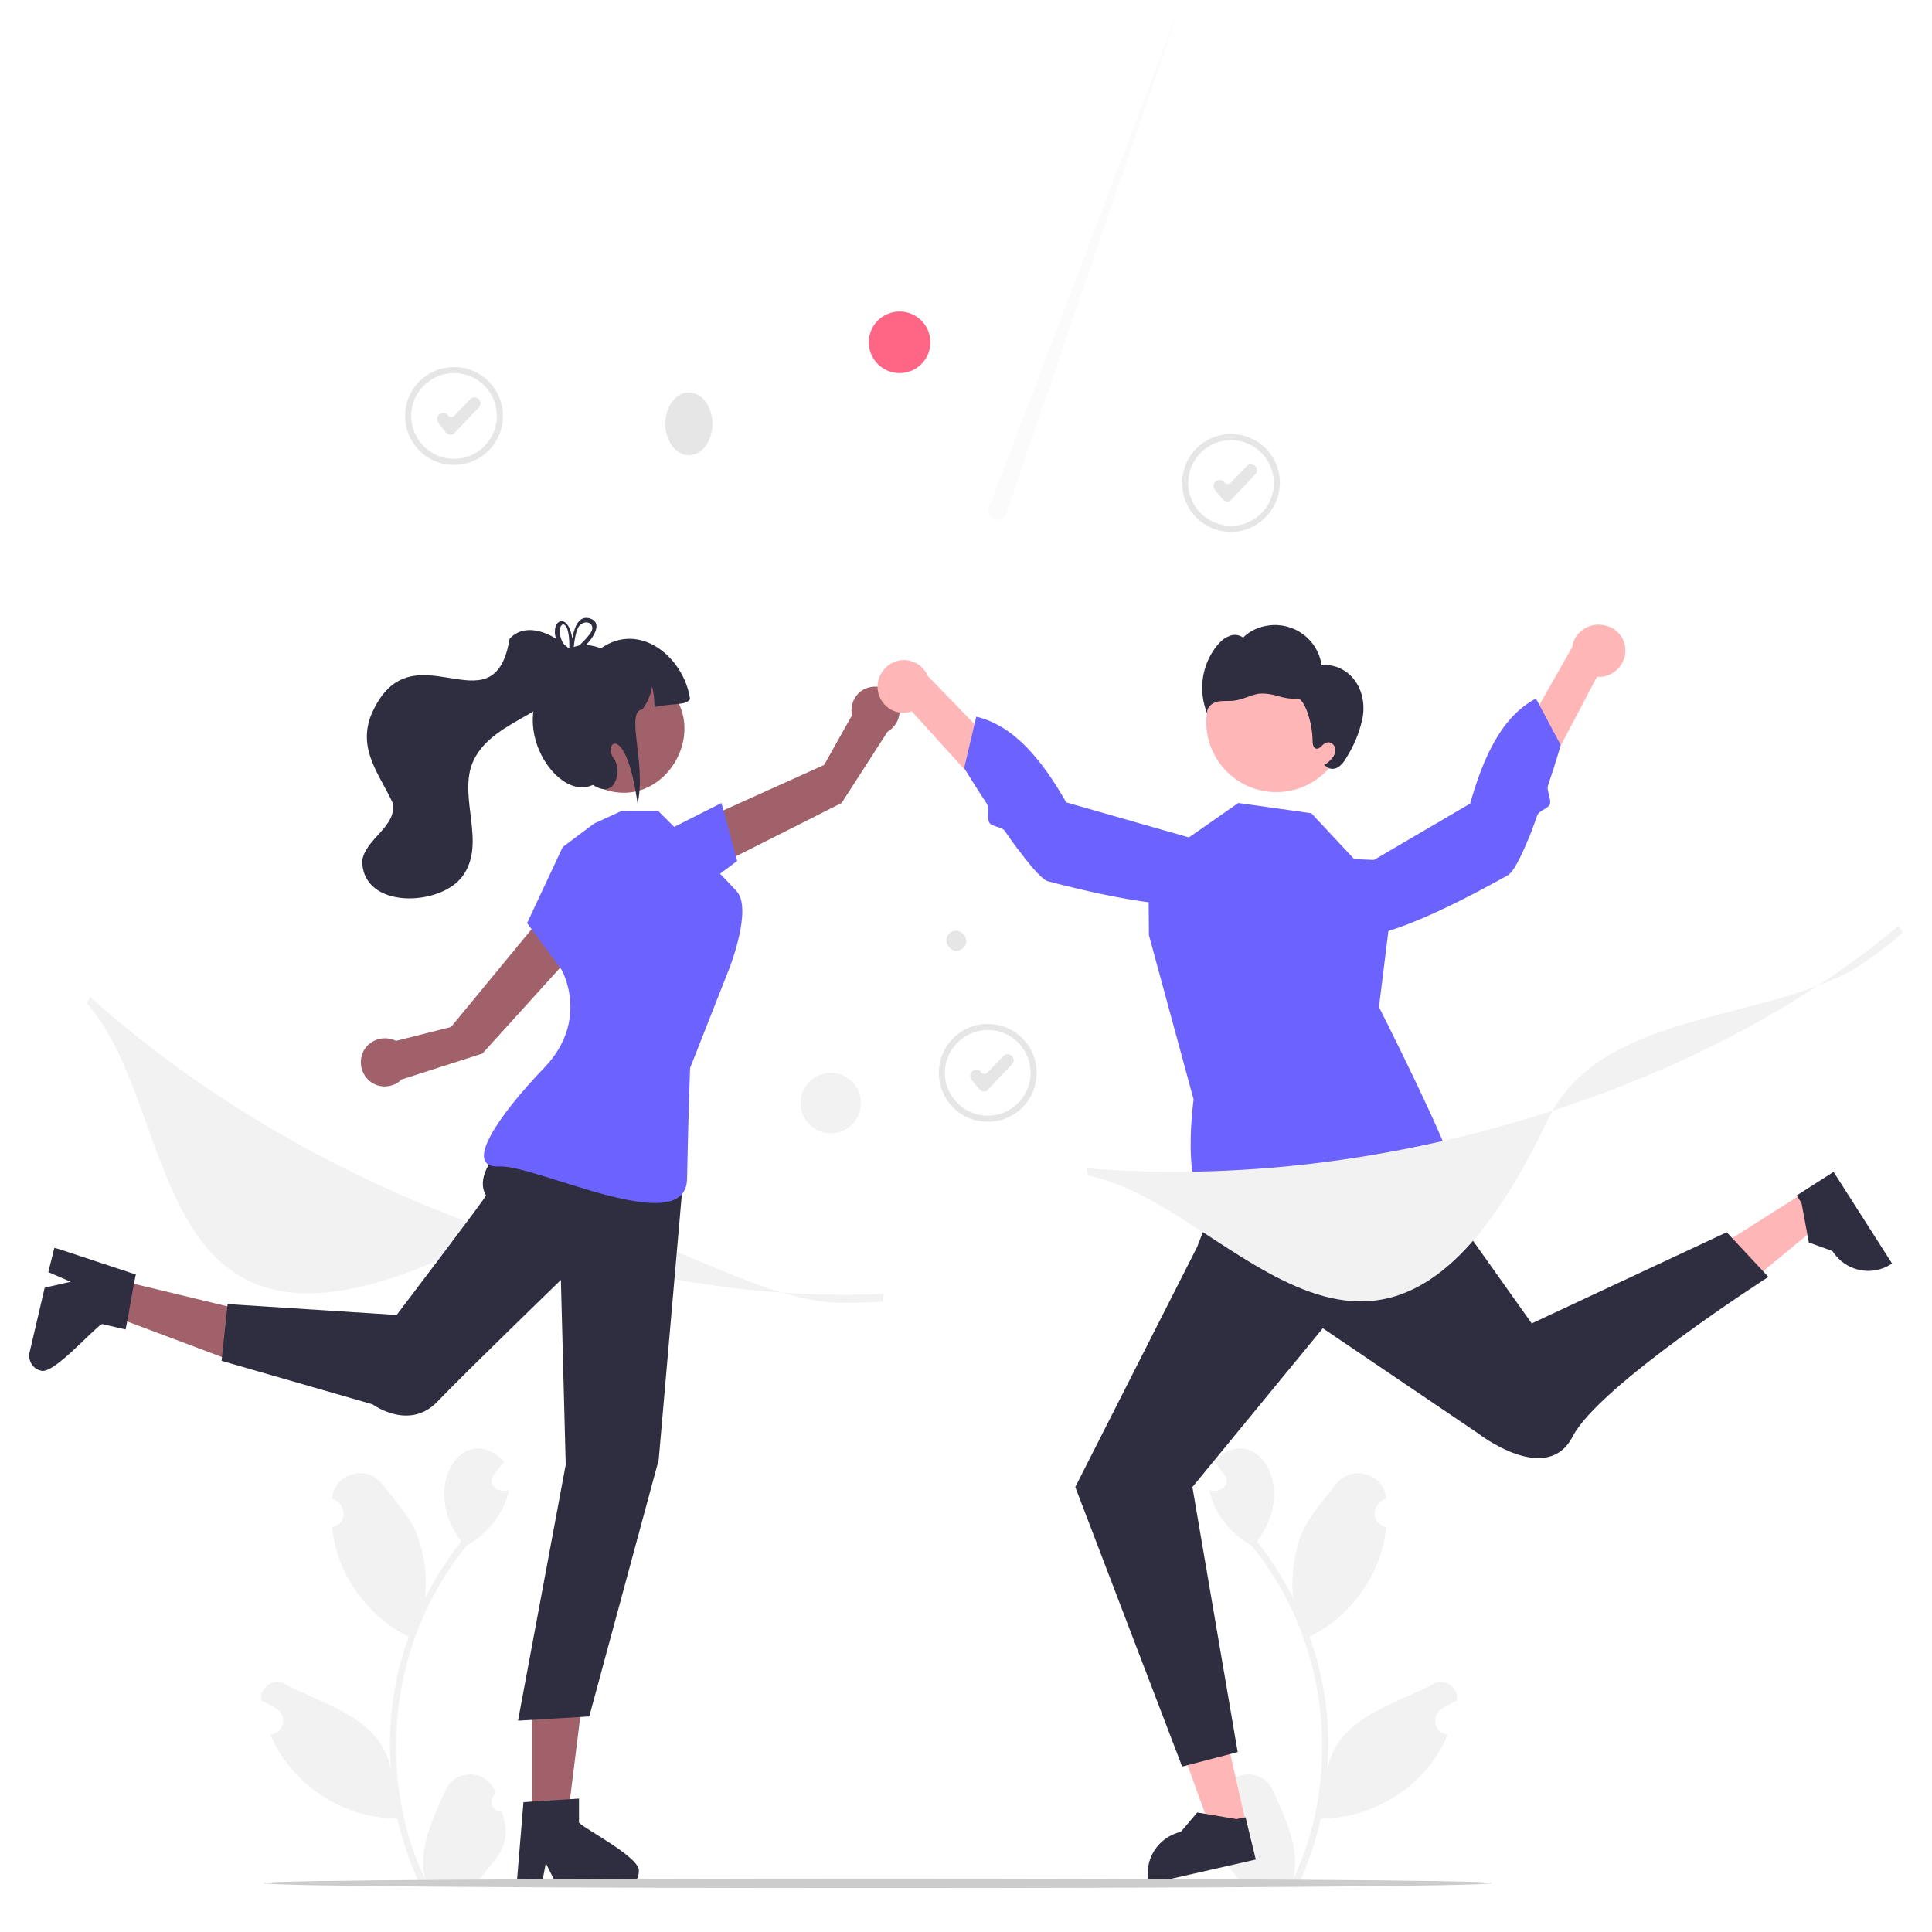 <?xml version="1.0" encoding="utf-8"?>
<!-- Generator: Adobe Illustrator 26.2.1, SVG Export Plug-In . SVG Version: 6.00 Build 0)  -->
<svg version="1.1" id="レイヤー_1" xmlns="http://www.w3.org/2000/svg" xmlns:xlink="http://www.w3.org/1999/xlink" x="0px"
	 y="0px" viewBox="0 0 320 320" style="enable-background:new 0 0 320 320;" xml:space="preserve">
<style type="text/css">
	.st0{fill:#F2F2F2;}
	.st1{fill:#FFB6B6;}
	.st2{fill:#2F2E41;}
	.st3{fill:#A0616A;}
	.st4{fill:#6C63FF;}
	.st5{fill:#E6E6E6;}
	.st6{fill:#FF6584;}
	.st7{opacity:0.3;fill:#F0F0F0;enable-background:new    ;}
	.st8{fill:#CCCCCC;}
</style>
<path class="st0" d="M83.1,300.1c-0.9,0-1.7-0.7-1.7-1.6c0-0.5,0.2-1,0.5-1.3c0-0.2,0.1-0.3,0.1-0.5c-0.9-2.3-3.5-3.4-5.8-2.5
	c-1.1,0.4-2,1.3-2.5,2.5c-2,4.6-4.5,9.4-3.3,14.6c-8.4-17.9-5.6-40.1,6.9-55.3c3.4-1.9,6.2-5.3,7-9.2c-1.7,0.6-3.8-0.8-2.5-2.6
	c0.6-0.7,1.1-1.4,1.7-2.1c-6.5-6.9-14.2,3.9-7.1,13.2c-2.3,2.9-4.3,6.1-6,9.4c0.4-3.5-0.1-7.1-1.3-10.5c-1.3-3.1-3.7-5.7-5.8-8.4
	c-2.6-3.3-7.9-1.8-8.3,2.4c2.4,0.8,2.7,4.2,0,4.7c0.7,7.7,5.8,14.8,12.7,18.2c-2.6,7.2-3.6,14.9-2.9,22.5
	c-1.2-8.9-10.8-11.1-17.5-14.6c-1.2-0.8-2.8-0.4-3.6,0.8c-0.4,0.5-0.5,1.2-0.4,1.9c0.9,0.4,1.8,0.8,2.6,1.4c1,0.7,1.3,2.1,0.6,3.2
	c-0.4,0.6-1,0.9-1.7,1c3.4,8.3,12.1,13.9,21,13.9c0.9,3.7,2.1,7.4,3.7,10.9h13.3c0-0.1,0.1-0.3,0.1-0.4c-1.2,0.1-2.5,0-3.7-0.2
	C82.5,307.4,85,305.5,83.1,300.1L83.1,300.1z"/>
<path class="st0" d="M201.5,300.1c0.9,0,1.7-0.7,1.7-1.6c0-0.5-0.2-1-0.5-1.3c0-0.2-0.1-0.3-0.1-0.5c0.9-2.3,3.5-3.4,5.8-2.5
	c1.1,0.4,2,1.3,2.5,2.5c2,4.6,4.5,9.4,3.3,14.6c8.4-17.9,5.6-40.1-6.9-55.3c-3.4-1.9-6.2-5.3-7-9.2c1.7,0.6,3.8-0.8,2.5-2.6
	c-0.6-0.7-1.1-1.4-1.7-2.1c6.5-6.9,14.2,3.9,7.1,13.2c2.3,2.9,4.3,6.1,6,9.4c-0.4-3.5,0.1-7.1,1.3-10.5c1.3-3.1,3.7-5.7,5.8-8.4
	c2.6-3.3,7.9-1.8,8.3,2.4c-2.4,0.8-2.7,4.2,0,4.7c-0.7,7.7-5.8,14.8-12.7,18.2c2.6,7.2,3.6,14.9,2.9,22.5
	c1.2-8.9,10.8-11.1,17.5-14.6c1.2-0.8,2.8-0.4,3.6,0.8c0.4,0.5,0.5,1.2,0.4,1.9c-0.9,0.4-1.8,0.8-2.6,1.4c-1,0.7-1.3,2.1-0.6,3.2
	c0.4,0.6,1,0.9,1.7,1c-3.4,8.3-12.1,13.9-21,13.9c-0.9,3.7-2.1,7.4-3.7,10.9h-13.3c0-0.1-0.1-0.3-0.1-0.4c1.2,0.1,2.5,0,3.7-0.2
	C202.1,307.4,199.6,305.5,201.5,300.1L201.5,300.1z"/>
<polygon class="st1" points="206.4,302.1 200.7,303.4 192.9,281.9 201.4,280 "/>
<path class="st2" d="M208,308l-17.6,4l-0.1-0.2c-0.9-3.8,1.5-7.5,5.3-8.4l0,0l2.7-3.2l6.5,1.1l1.5-0.3L208,308z"/>
<polygon class="st1" points="298.7,197.6 301.8,202.5 284.2,217 279.6,209.7 "/>
<path class="st2" d="M303.7,194.1l9.7,15.2l-0.2,0.1c-3.3,2.1-7.6,1.1-9.7-2.2l0,0l-3.9-1.4l-1.2-6.5l-0.8-1.3L303.7,194.1z"/>
<path class="st3" d="M116.4,144.6l-1.4-8.2l21.5-9.7l4.6-8.2c-0.4-2.2,0.9-4.3,3.1-4.7c2.2-0.4,4.3,0.9,4.7,3.1
	c0.4,1.7-0.4,3.4-1.9,4.3l-7.6,11.8L116.4,144.6z"/>
<polygon class="st4" points="109.8,137.9 119.5,133 122.1,142.6 115.4,147.6 "/>
<polygon class="st3" points="88.1,301.3 94,301.3 96.8,278.8 88.1,278.8 "/>
<path class="st2" d="M95.9,301.9v-4l-1.5,0.1l-6.3,0.4l-1.4,0.1l-1.1,13.3l-0.1,0.7h4.2l0.1-0.7l0.6-3.2l1.6,3.2l0.3,0.7h11
	c1.4,0,2.5-1.1,2.5-2.5C106.3,307.8,97.1,303.1,95.9,301.9z"/>
<polygon class="st3" points="18.7,211.8 17.4,217.5 38.7,225.5 40.7,217.1 "/>
<path class="st2" d="M16.9,219.3l3.9,0.9l0.3-1.5l1.1-6.2l0.3-1.4l-12.7-4.2L9,206.7l-1,4l0.7,0.3l3,1.3l-3.5,0.8l-0.8,0.2L4.9,224
	c-0.3,1.3,0.5,2.7,1.8,3C8.7,227.9,15.4,220.1,16.9,219.3z"/>
<path class="st3" d="M97.2,155.4l-7.5-3.5l-15,18.2l-9.1,2.3c-2-1-4.4-0.2-5.4,1.7c-1,2-0.2,4.4,1.7,5.4c1.5,0.8,3.4,0.5,4.6-0.7
	l13.4-4.3L97.2,155.4z"/>
<path class="st5" d="M203.9,88.1c-4.5,0-8.1-3.6-8.1-8.1s3.6-8.1,8.1-8.1s8.1,3.6,8.1,8.1C211.9,84.5,208.3,88.1,203.9,88.1z
	 M203.9,72.9c-3.9,0-7.1,3.2-7.1,7.1c0,3.9,3.2,7.1,7.1,7.1s7.1-3.2,7.1-7.1v0C211,76.1,207.8,72.9,203.9,72.9z"/>
<path class="st5" d="M203.3,83.1C203.3,83.1,203.3,83.1,203.3,83.1c-0.3,0-0.6-0.2-0.8-0.4l-1.3-1.6c-0.3-0.4-0.3-1.1,0.2-1.4
	c0,0,0,0,0,0l0,0c0.4-0.3,1.1-0.3,1.4,0.2c0,0,0,0,0,0c0.2,0.3,0.7,0.4,1,0.1c0,0,0.1,0,0.1-0.1l2.6-2.7c0.4-0.4,1-0.4,1.4,0l0,0
	c0.4,0.4,0.4,1,0,1.4c0,0,0,0,0,0l-4,4.2C203.8,83,203.6,83.1,203.3,83.1z"/>
<path class="st5" d="M163.6,185.8c-4.5,0-8.1-3.6-8.1-8.1c0-4.5,3.6-8.1,8.1-8.1s8.1,3.6,8.1,8.1l0,0
	C171.7,182.2,168.1,185.8,163.6,185.8z M163.6,170.6c-3.9,0-7.1,3.2-7.1,7.1c0,3.9,3.2,7.1,7.1,7.1c3.9,0,7.1-3.2,7.1-7.1l0,0
	C170.7,173.8,167.6,170.6,163.6,170.6L163.6,170.6z"/>
<path class="st5" d="M163,180.8C163,180.8,163,180.8,163,180.8c-0.3,0-0.6-0.2-0.8-0.4l-1.3-1.6c-0.3-0.4-0.3-1.1,0.2-1.4
	c0,0,0,0,0,0l0,0c0.4-0.3,1.1-0.3,1.4,0.2c0,0,0,0,0,0c0.2,0.3,0.7,0.4,1,0.1c0,0,0.1,0,0.1-0.1l2.6-2.7c0.4-0.4,1-0.4,1.4,0l0,0
	c0.4,0.4,0.4,1,0,1.4c0,0,0,0,0,0l-4,4.2C163.6,180.6,163.3,180.8,163,180.8z"/>
<path class="st5" d="M75.2,77c-4.5,0-8.1-3.6-8.1-8.1c0-4.5,3.6-8.1,8.1-8.1c4.5,0,8.1,3.6,8.1,8.1C83.3,73.4,79.7,77,75.2,77z
	 M75.2,61.8c-3.9,0-7.1,3.2-7.1,7.1c0,3.9,3.2,7.1,7.1,7.1c3.9,0,7.1-3.2,7.1-7.1l0,0C82.3,65,79.2,61.8,75.2,61.8L75.2,61.8z"/>
<path class="st5" d="M74.6,72C74.6,72,74.6,72,74.6,72c-0.3,0-0.6-0.2-0.8-0.4L72.6,70c-0.3-0.4-0.3-1.1,0.2-1.4c0,0,0,0,0,0l0,0
	c0.4-0.3,1.1-0.3,1.4,0.2c0,0,0,0,0,0c0.2,0.3,0.7,0.4,1,0.1c0,0,0.1,0,0.1-0.1l2.6-2.7c0.4-0.4,1-0.4,1.4,0l0,0
	c0.4,0.4,0.4,1,0,1.4c0,0,0,0,0,0l-4,4.2C75.2,71.9,74.9,72,74.6,72z"/>
<path class="st0" d="M139.8,215.8c-18.7,0-40.2-20.8-59.2-10.9c-57.6,29.9-49.7-20.1-66.2-38.7l0.5-1.1c18.3,16.4,41,29.7,65.9,38.5
	c22.5,8,45.1,11.7,65.5,10.7l0,1.3C144.2,215.7,142,215.8,139.8,215.8z"/>
<ellipse class="st5" cx="114.1" cy="70.2" rx="3.9" ry="5.2"/>
<path class="st5" d="M159.3,157.2c-1.8,1.2-3.6-1.6-1.8-2.8C159.3,153.3,161.1,156.1,159.3,157.2z"/>
<circle class="st6" cx="149" cy="56.7" r="5.1"/>
<path class="st7" d="M166.8,84.6l29-84.6L164,83.6c-0.5,0.7-0.4,1.7,0.3,2.2c0.7,0.5,1.7,0.4,2.2-0.3
	C166.7,85.3,166.8,85,166.8,84.6L166.8,84.6z"/>
<circle class="st0" cx="137.6" cy="182.7" r="5"/>
<path class="st2" d="M89.6,184.6c0,0-12.3,8-9.1,13.4c0.1,0.2-14.8,19.8-14.8,19.8L37.7,216l-1,9.4l25,7.2c0,0,6.1,4.5,10.8-0.5
	c4.7-4.9,20.4-20.1,20.4-20.1l0.8,30.6l-7.9,42.4l11.8-0.7l11.5-42.5l4.2-48.2L89.6,184.6z"/>
<path class="st4" d="M98.4,136.4l-5.2,3.9l-5.9,12.6l5.7,7.7c0,0,4.8,8.3-2.9,16.3c-7.7,8-13.5,16.6-7.4,16.3
	c6.1-0.3,31,12.3,31.1,2c0.2-10.4,0.5-18.3,0.5-18.3l6.5-16.5c0,0,3.9-9.9,1.2-12.8s-6.4-6.7-6.4-6.7l-6.6-6.6h-6L98.4,136.4z"/>
<path class="st3" d="M108.1,112.1c11.6,6.6,2.1,24.1-9.8,17.9C86.7,123.4,96.2,105.9,108.1,112.1z"/>
<path class="st2" d="M114.3,115.8c-0.8,1.1-2.5,0.6-5.9,1.3c0-1.1-0.1-2.3-0.4-3.4c-0.2,1.4-0.8,2.7-1.6,3.8
	c-2.9,0.3,0.7,9.1-0.8,15.6c-1.9-13.7-5.9-10.1-3.9-7.4c1.3,1.7,0.4,6.9-3.5,4.3c-6.4,3.1-15.6-12.1-5.4-19.3
	c-0.2-3.9,4.1-4.5,6.7-3.3C106,102.8,113.3,108.9,114.3,115.8z"/>
<path class="st2" d="M84.4,105.8c-2.6,15.9-16.5-2.9-23,12.8c-2.1,5.7,1.5,9.7,3.7,14.5c0.5,3.9-4.5,5.8-5.1,9.4
	c-0.1,8.2,13.1,7.7,16.7,2.5c3.8-5.4-0.7-12.7,1.5-18.5c3.2-8.1,16.2-8.1,17.4-17.5C93.5,105.9,87.6,102.3,84.4,105.8z"/>
<path class="st2" d="M94.9,107.4c-0.1,0-0.2,0.1-0.2,0.1h0c-0.1,0-0.1,0.1-0.2,0.1c0,0,0,0,0,0c-0.1-0.1-0.2-0.2-0.3-0.3
	c0,0.1,0,0.3,0,0.4l0,0.1c0.1,0.1,0.2,0.2,0.3,0.3c0.1-0.1,0.2-0.1,0.3-0.2c0.1,0,0.1-0.1,0.2-0.1C94.9,107.6,94.9,107.5,94.9,107.4
	L94.9,107.4z M97.6,102.4c-2-0.5-2.6,2.1-2.8,3.4c-0.7-4.6-3.7-3.1-2.7,0c0.3,0.9,0.9,1.8,1.5,2.5c0.1,0.1,0.2,0.2,0.3,0.3
	c-0.1,0.6,0.5,0.5,1.3-0.1c0.6-0.4,1.2-0.9,1.7-1.5C98.6,105.3,99.8,103,97.6,102.4L97.6,102.4z M97.7,105c-0.6,0.8-1.3,1.5-2.1,2.2
	c-0.2,0.2-0.5,0.4-0.7,0.6c0,0,0,0.1,0,0.1c0,0,0,0.1-0.1,0.1c-0.3,0.5-0.5,0.2-0.6-0.2c0,0,0,0,0,0c-0.4-0.4-0.7-0.8-0.9-1.2
	c-1.8-3.2,1.1-5.4,1,0.6c0,0.1,0,0.1-0.1,0.2c0,0.1,0,0.3,0,0.4l0,0.1c0.1,0.1,0.2,0.2,0.3,0.3c0.1-0.1,0.2-0.1,0.3-0.2
	c0.1,0,0.1-0.1,0.2-0.1c0-0.1,0-0.3,0-0.4v0c0.1-1.2,0.4-3.3,1-3.9C97.2,102.4,98.9,103.5,97.7,105L97.7,105z M94.9,107.4
	c-0.1,0-0.2,0.1-0.2,0.1h0c-0.1,0-0.1,0.1-0.2,0.1c0,0,0,0,0,0c-0.1-0.1-0.2-0.2-0.3-0.3c0,0.1,0,0.3,0,0.4l0,0.1
	c0.1,0.1,0.2,0.2,0.3,0.3c0.1-0.1,0.2-0.1,0.3-0.2c0.1,0,0.1-0.1,0.2-0.1C94.9,107.6,94.9,107.5,94.9,107.4L94.9,107.4z"/>
<path class="st2" d="M202.6,195.3l-4.3,11.2l-20.2,39.8l17.7,46.3l9.2-2.4l-7.5-43.9l21.6-26.3l25.7,17.4c0,0,11.4,8.9,15.7,0.5
	s32.4-26.4,32.4-26.4l-6.9-7.4l-32.3,15.1l-22.3-31.4L202.6,195.3z"/>
<path class="st4" d="M224.3,142.3l-7.1-7.6l-12.1-1.7l-14.9,10.4l0.1,11.5l7.4,27.2c0,0-2.8,19.5,5,19.3c7.8-0.2,12.1-4.1,15.3-3.3
	s16.7,4.2,17.6,0.6c0.9-3.5,5.4-1,5.2-4.4c-0.2-3.4-12.4-27.5-12.4-27.5l3-24.2L224.3,142.3z"/>
<path class="st1" d="M269.2,107.3c0.2,2.4-1.5,4.5-3.9,4.8c-0.3,0-0.5,0-0.8,0l-16.3,31l-4.4-6.7l16.6-29.2c0.3-2.4,2.6-4,4.9-3.7
	C267.4,103.7,269,105.3,269.2,107.3z"/>
<path class="st4" d="M217.9,148.1c0,0-0.6,5.5,5.6,6.9c6.2,1.4,23.4-8.5,26.2-10c0.9-0.5,2.1-2.8,3.3-5.7c0.6-1.3,1.1-2.8,1.6-4.2
	c0.3-0.9,1.8-1.1,2.1-1.9c0.3-0.8-0.6-2.3-0.3-3.1c1.3-3.8,2.1-6.7,2.1-6.7l-4.1-7.7c-5.7,3-8.7,9.7-10.9,17.4L217.9,148.1z"/>
<path class="st1" d="M145.4,114.4c0.4,2.4,2.6,4,4.9,3.6c0.3,0,0.5-0.1,0.7-0.2l23.5,25.9l2.6-7.6l-23.4-24.1
	c-0.9-2.2-3.5-3.3-5.7-2.3C146.2,110.5,145.1,112.4,145.4,114.4z"/>
<path class="st4" d="M205.3,141.1c0,0,2,5.2-3.7,8s-24.8-2.3-27.9-3.1c-1-0.2-2.7-2.2-4.6-4.7c-0.9-1.1-1.8-2.4-2.7-3.7
	c-0.5-0.7-2-0.6-2.5-1.3c-0.5-0.7,0-2.4-0.4-3.1c-2.2-3.3-3.8-6-3.8-6l2-8.5c6.3,1.5,10.9,7.2,14.9,14.2L205.3,141.1z"/>
<circle class="st1" cx="211.4" cy="119.6" r="11.6"/>
<path class="st2" d="M224.6,113c-1.2-1.9-3.5-3.1-5.7-2.8c-0.6-4.3-4.6-7.2-8.8-6.6c-1.6,0.2-3.1,0.9-4.2,2
	c-0.7-0.5-1.6-0.6-2.4-0.2c-0.8,0.3-1.4,0.9-1.9,1.5c-2.6,3.2-3.2,7.6-1.6,11.4c-0.3-1,0.7-1.9,1.7-2.1c1-0.2,2,0,3-0.2
	c1.3-0.2,2.5-0.9,3.8-1.1c1.1-0.1,2.2,0.1,3.2,0.4c1,0.3,2.1,0.5,3.2,0.4c1.1-0.1,2.5,4,2.5,6.9c0,0.6,0.1,1.3,0.6,1.4
	c0.7,0.1,1-0.8,1.7-1c0.6-0.2,1.2,0.2,1.4,0.8c0.2,0.6,0,1.2-0.4,1.7c-0.4,0.5-0.8,0.9-1.4,1.2l0.3,0.2c0.5,0.5,1.3,0.6,2,0.2
	c0.6-0.4,1.1-1,1.4-1.6c1.2-1.9,2.1-4,2.6-6.2C226.1,117.2,225.8,114.8,224.6,113z"/>
<path class="st0" d="M310.1,158.5c-14.9,11.3-44.6,7.7-53.8,27.1c-27.9,58.6-51.7,14-76.1,9.1l-0.2-1.2c24.4,2,50.6-1.1,75.8-9.1
	c22.7-7.2,43-17.9,58.6-31l0.8,1C313.6,155.9,311.9,157.2,310.1,158.5z"/>
<path class="st8" d="M247.1,311.9c-0.4,1.1-203.1,1.1-203.5,0C43.9,310.9,246.7,310.9,247.1,311.9z"/>
</svg>
